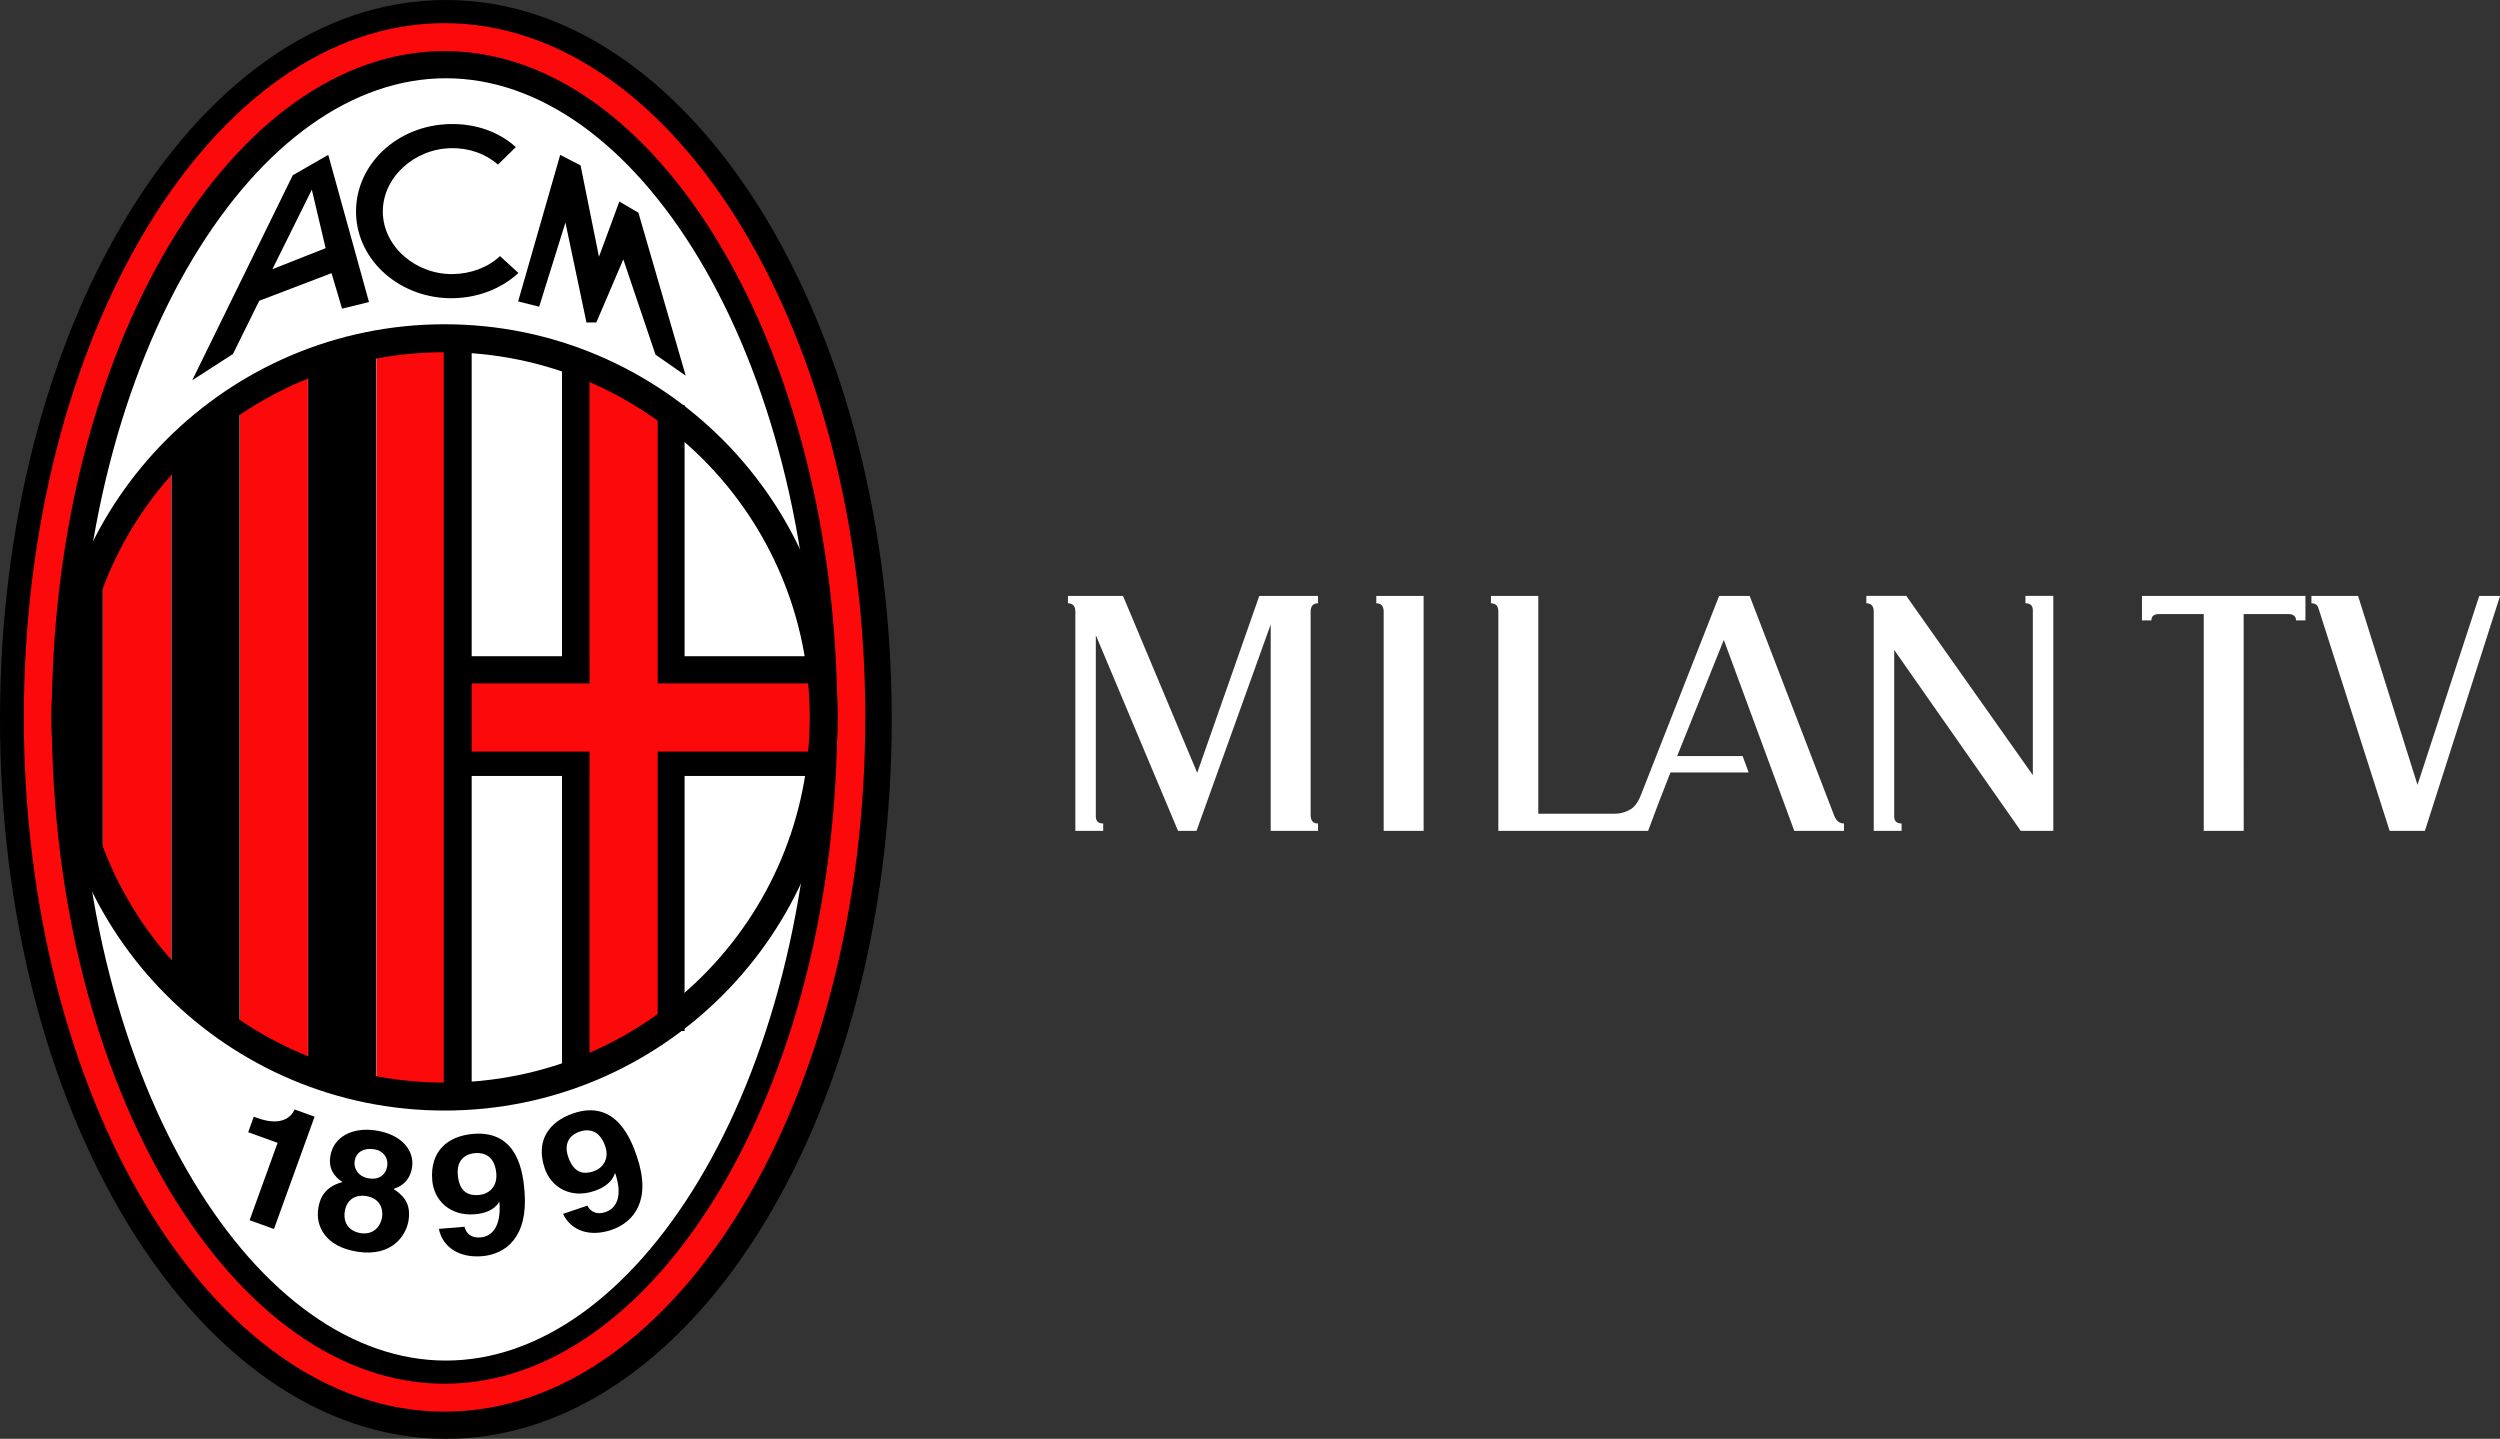 <svg width="600" height="345.32" version="1.1" viewBox="0 0 158.75 91.365" xmlns="http://www.w3.org/2000/svg">
 <rect x="0" y="0" width="158.75" height="91.365" fill="#333333" stroke="none"/>
 <g transform="translate(-28.475 498.71)">
  <g fill="#fff">
   <path d="m108.44-460.87h3.73v0.469q-0.469 0-0.469 0.533v12.917q0 0.533 0.469 0.533v0.469h-3.005v-13.109l-4.711 13.109h-1.172l-5.222-12.427v11.51q0 0.448 0.469 0.448v0.469h-1.769v-13.919q0-0.533-0.469-0.533v-0.469h3.496l4.711 11.233z"/>
   <path d="m115.87-460.87h3.005v14.92h-2.536v-13.919q0-0.533-0.469-0.533z"/>
   <path d="m123.15-460.87v0.469c0.313 0 0.469 0.177 0.469 0.533v13.919h9.511c0.453-1.244 0.932-2.477 1.418-3.709h4.966l-0.384-1.044h-4.156l2.963-7.375 4.476 12.128h3.155v-0.469c-0.284 0-0.49-0.163-0.618-0.49l-5.371-13.961h-1.94l-4.932 12.554c-0.147 0.41-0.363 0.786-0.665 0.981-0.327 0.199-0.682 0.298-1.066 0.298h-4.82v-13.833z"/>
   <path d="m158.86-445.95h-2.067l-8.036-11.489v10.572q0 0.448 0.469 0.448v0.469h-1.769v-13.919q0-0.533-0.469-0.533v-0.469h2.536l8.036 11.382v-10.466q0-0.448-0.469-0.448v-0.469h1.769z"/>
   <path d="m170.95-445.95h-2.537v-13.769h-2.814q-0.512 0-0.512 0.405h-0.597v-1.556h10.38v1.556h-0.597q0-0.405-0.512-0.405h-2.814z"/>
   <path d="m175.25-460.87h2.963l3.773 12 3.922-12h1.321l-4.774 14.92h-2.238l-4.519-14.132q-0.085-0.32-0.448-0.32z"/>
  </g>
  <g shape-rendering="auto">
   <path d="m56.788-409.83c14.08 0 25.828-19.341 25.828-43.198 0-23.857-11.748-43.198-25.828-43.198-14.08 0-25.828 19.341-25.828 43.198 0 23.857 11.748 43.198 25.828 43.198z" color="#000000" color-rendering="auto" dominant-baseline="auto" fill="#fff" image-rendering="auto" solid-color="#000000" style="font-feature-settings:normal;font-variant-alternates:normal;font-variant-caps:normal;font-variant-east-asian:normal;font-variant-ligatures:normal;font-variant-numeric:normal;font-variant-position:normal;font-variation-settings:normal;isolation:auto;mix-blend-mode:normal;shape-padding:0;text-decoration-color:#000000;text-decoration-line:none;text-decoration-style:solid;text-indent:0;text-orientation:mixed;text-transform:none;white-space:normal"/>
   <path d="m56.787-498.71c-8.177 0-15.34 5.566-20.322 13.857-4.982 8.291-7.99 19.488-7.99 31.824 0 12.336 3.008 23.535 7.99 31.826 4.982 8.291 12.145 13.857 20.322 13.857 8.177 0 15.342-5.566 20.324-13.857 4.982-8.291 7.988-19.49 7.988-31.826 0-12.336-3.006-23.533-7.988-31.824-4.982-8.291-12.147-13.857-20.324-13.857zm0 4.969c5.903 0 11.654 4.104 16.066 11.447s7.279 17.745 7.279 29.265c0 11.521-2.867 21.924-7.279 29.267s-10.164 11.447-16.066 11.447c-5.903 0-11.652-4.104-16.064-11.447s-7.279-17.746-7.279-29.267c0-11.521 2.867-21.922 7.279-29.265 4.412-7.343 10.162-11.447 16.064-11.447z" color="#000000" color-rendering="auto" dominant-baseline="auto" image-rendering="auto" solid-color="#000000" style="font-feature-settings:normal;font-variant-alternates:normal;font-variant-caps:normal;font-variant-east-asian:normal;font-variant-ligatures:normal;font-variant-numeric:normal;font-variant-position:normal;font-variation-settings:normal;isolation:auto;mix-blend-mode:normal;shape-padding:0;text-decoration-color:#000000;text-decoration-line:none;text-decoration-style:solid;text-indent:0;text-orientation:mixed;text-transform:none;white-space:normal"/>
   <path d="m56.705-497.24c-7.446 0-14.156 5.095-18.955 13.082s-7.762 18.927-7.762 31.002c0 12.074 2.963 23.017 7.762 31.004 4.799 7.987 11.509 13.082 18.955 13.082 7.446 0 14.154-5.095 18.953-13.082 4.799-7.987 7.762-18.93 7.762-31.004 0-12.074-2.963-23.015-7.762-31.002s-11.507-13.082-18.953-13.082zm0 1.773c6.634 0 12.838 4.574 17.433 12.223 4.595 7.648 7.506 18.305 7.506 30.088 0 11.783-2.91 22.442-7.506 30.09s-10.8 12.223-17.433 12.223c-6.634 0-12.84-4.574-17.435-12.223s-7.506-18.307-7.506-30.09c0-11.783 2.91-22.44 7.506-30.088 4.595-7.648 10.802-12.223 17.435-12.223z" color="#000000" color-rendering="auto" dominant-baseline="auto" fill="#fb090b" image-rendering="auto" solid-color="#000000" style="font-feature-settings:normal;font-variant-alternates:normal;font-variant-caps:normal;font-variant-east-asian:normal;font-variant-ligatures:normal;font-variant-numeric:normal;font-variant-position:normal;font-variation-settings:normal;isolation:auto;mix-blend-mode:normal;shape-padding:0;text-decoration-color:#000000;text-decoration-line:none;text-decoration-style:solid;text-indent:0;text-orientation:mixed;text-transform:none;white-space:normal"/>
  </g>
  <polygon transform="matrix(.334 0 0 .334 28.245 -499.23)" points="59.267 68.833 59.267 204.5 72.233 209.5 72.233 68.833"/>
  <polygon transform="matrix(.334 0 0 .334 28.245 -499.23)" points="46.267 76.833 46.267 199.5 59.233 204.5 59.233 68.833" fill="#FB090B"/>
  <polygon transform="matrix(.334 0 0 .334 28.245 -499.23)" points="33.267 86.833 33.267 189.5 46.233 199.5 46.233 76.833"/>
  <polygon transform="matrix(.334 0 0 .334 28.245 -499.23)" points="20.267 106.83 20.267 169.5 33.233 189.5 33.233 86.833" fill="#FB090B"/>
  <polygon transform="matrix(.334 0 0 .334 28.245 -499.23)" points="14.267 118.83 14.267 159.5 20.233 171.5 20.233 103.83"/>
  <g shape-rendering="auto">
   <path d="m64.162-476.16v46.092h1.775v-46.092z" color="#000000" color-rendering="auto" dominant-baseline="auto" image-rendering="auto" solid-color="#000000" style="font-feature-settings:normal;font-variant-alternates:normal;font-variant-caps:normal;font-variant-east-asian:normal;font-variant-ligatures:normal;font-variant-numeric:normal;font-variant-position:normal;font-variation-settings:normal;isolation:auto;mix-blend-mode:normal;shape-padding:0;text-decoration-color:#000000;text-decoration-line:none;text-decoration-style:solid;text-indent:0;text-orientation:mixed;text-transform:none;white-space:normal"/>
   <path d="m70.172-472.99v39.748h1.773v-39.748z" color="#000000" color-rendering="auto" dominant-baseline="auto" image-rendering="auto" solid-color="#000000" style="font-feature-settings:normal;font-variant-alternates:normal;font-variant-caps:normal;font-variant-east-asian:normal;font-variant-ligatures:normal;font-variant-numeric:normal;font-variant-position:normal;font-variation-settings:normal;isolation:auto;mix-blend-mode:normal;shape-padding:0;text-decoration-color:#000000;text-decoration-line:none;text-decoration-style:solid;text-indent:0;text-orientation:mixed;text-transform:none;white-space:normal"/>
   <path d="m56.66-451.21v1.773h24.424v-1.773h-23.537z" color="#000000" color-rendering="auto" dominant-baseline="auto" image-rendering="auto" solid-color="#000000" style="font-feature-settings:normal;font-variant-alternates:normal;font-variant-caps:normal;font-variant-east-asian:normal;font-variant-ligatures:normal;font-variant-numeric:normal;font-variant-position:normal;font-variation-settings:normal;isolation:auto;mix-blend-mode:normal;shape-padding:0;text-decoration-color:#000000;text-decoration-line:none;text-decoration-style:solid;text-indent:0;text-orientation:mixed;text-transform:none;white-space:normal"/>
   <path d="m56.66-457.04v1.775h24.424v-1.775h-23.537z" color="#000000" color-rendering="auto" dominant-baseline="auto" image-rendering="auto" solid-color="#000000" style="font-feature-settings:normal;font-variant-alternates:normal;font-variant-caps:normal;font-variant-east-asian:normal;font-variant-ligatures:normal;font-variant-numeric:normal;font-variant-position:normal;font-variation-settings:normal;isolation:auto;mix-blend-mode:normal;shape-padding:0;text-decoration-color:#000000;text-decoration-line:none;text-decoration-style:solid;text-indent:0;text-orientation:mixed;text-transform:none;white-space:normal"/>
  </g>
  <polygon transform="matrix(.334 0 0 .334 28.245 -499.23)" points="125.73 144.45 158.58 144.45 158.58 131.48 125.73 131.48 125.73 79.833 112.77 71.833 112.77 131.48 85.233 131.48 85.233 64.833 72.267 66.833 72.267 209.5 85.233 209.5 85.233 144.45 112.77 144.45 112.77 204.5 125.73 199.5" fill="#fb090b"/>
  <g>
   <path d="m56.653-477.83v49.511h1.773v-49.511z" color="#000000" color-rendering="auto" dominant-baseline="auto" image-rendering="auto" shape-rendering="auto" solid-color="#000000" style="font-feature-settings:normal;font-variant-alternates:normal;font-variant-caps:normal;font-variant-east-asian:normal;font-variant-ligatures:normal;font-variant-numeric:normal;font-variant-position:normal;font-variation-settings:normal;isolation:auto;mix-blend-mode:normal;shape-padding:0;text-decoration-color:#000000;text-decoration-line:none;text-decoration-style:solid;text-indent:0;text-orientation:mixed;text-transform:none;white-space:normal"/>
   <path d="m56.705-478.12c-13.777 0-24.967 11.188-24.967 24.965s11.189 24.965 24.967 24.965 24.965-11.187 24.965-24.965-11.187-24.965-24.965-24.965zm0 1.775c12.818 0 23.189 10.371 23.189 23.189 0 12.818-10.371 23.191-23.189 23.191-12.818 0-23.191-10.373-23.191-23.191 0-12.818 10.373-23.189 23.191-23.189z" color="#000000" color-rendering="auto" dominant-baseline="auto" image-rendering="auto" shape-rendering="auto" solid-color="#000000" style="font-feature-settings:normal;font-variant-alternates:normal;font-variant-caps:normal;font-variant-east-asian:normal;font-variant-ligatures:normal;font-variant-numeric:normal;font-variant-position:normal;font-variation-settings:normal;isolation:auto;mix-blend-mode:normal;shape-padding:0;text-decoration-color:#000000;text-decoration-line:none;text-decoration-style:solid;text-indent:0;text-orientation:mixed;text-transform:none;white-space:normal"/>
   <path d="m44.589-427.8 0.221 0.08c1.492 0.539 2.144-0.02 2.37-0.54l1.271 0.46-2.579 7.132-1.547-0.559 1.777-4.912-1.867-0.675z"/>
   <path d="m51.91-423.88c-0.697-0.105-0.984-0.646-0.917-1.089 0.083-0.549 0.524-0.872 1.256-0.761 0.523 0.079 0.898 0.503 0.812 1.074-0.082 0.538-0.512 0.873-1.151 0.776zm2.509 2.659c0.147-0.972-0.223-1.514-0.958-1.993 0.71-0.217 1.084-0.722 1.181-1.366 0.157-1.035-0.611-2.091-2.318-2.349-1.44-0.218-2.684 0.383-2.878 1.661-0.105 0.697 0.171 1.225 0.777 1.619-1.335 0.339-1.485 1.331-1.542 1.712-0.155 1.024 0.387 2.392 2.513 2.714 2.184 0.331 3.081-1.046 3.225-1.997zm-1.683-0.19c-0.078 0.517-0.504 1.134-1.352 1.006-0.744-0.113-1.125-0.656-1.016-1.375 0.123-0.813 0.745-1.076 1.338-0.986 0.906 0.137 1.111 0.827 1.031 1.355z"/>
   <path d="m57.545-424.11c-0.09-1.086 0.655-1.341 1.077-1.376 0.843-0.07 1.297 0.428 1.369 1.291 0.074 0.894-0.527 1.319-1.101 1.367-0.621 0.052-1.25-0.143-1.345-1.282zm-1.201 3.433c0.24 1.191 1.321 1.852 2.738 1.735 1.499-0.125 2.943-1.198 2.7-4.125-0.088-1.065-0.369-3.882-3.25-3.643-1.628 0.135-2.763 1.097-2.609 2.95 0.105 1.267 1.121 2.287 2.714 2.155 0.562-0.047 1.196-0.228 1.528-0.77l0.025 0.019c0.12 1.587-0.516 2.165-1.196 2.221-0.503 0.042-0.885-0.152-1.022-0.666l-7.1e-4 -0.011z"/>
   <path d="m64.555-425.25c-0.352-1.031 0.309-1.46 0.709-1.596 0.801-0.273 1.363 0.099 1.642 0.918 0.29 0.849-0.19 1.408-0.735 1.594-0.589 0.201-1.247 0.166-1.616-0.916zm-0.328 3.622c0.523 1.097 1.732 1.474 3.078 1.016 1.423-0.486 2.562-1.879 1.613-4.659-0.345-1.011-1.304-3.675-4.039-2.741-1.546 0.527-2.412 1.737-1.812 3.497 0.41 1.203 1.645 1.945 3.157 1.429 0.534-0.182 1.104-0.512 1.294-1.119l0.029 0.013c0.503 1.51 0.027 2.226-0.618 2.446-0.478 0.163-0.896 0.068-1.154-0.397l-0.004-0.01z"/>
   <path d="m57.108-489.3c-2.32 0.038-4.359 1.863-4.323 4.077 0.036 2.2 2.119 3.956 4.455 3.917 1.151-0.019 2.23-0.431 2.986-1.142l1.169 1.073c-1.052 0.973-2.528 1.574-4.147 1.601-3.337 0.055-6.115-2.372-6.165-5.421-0.05-3.049 2.595-5.582 5.999-5.638 1.619-0.027 3.08 0.495 4.147 1.464l-1.133 1.111c-0.779-0.686-1.82-1.063-2.989-1.044z"/>
   <path d="m68.055-482.24 2.045 6.051 1.919 1.335-3.005-10.349-1.21-0.709-1.294 3.505-1.168-5.8-1.294-0.668-2.671 9.306 1.335 0.334 1.669-5.341 1.335 6.343h0.626z"/>
   <path d="m51.906-479.53-2.587-9.347-2.253 1.294-6.385 13.02 2.587-1.669 1.669-3.38 4.59-1.753 0.668 2.253zm-6.134-2.087 2.504-5.049 0.876 3.714z"/>
  </g>
 </g>
</svg>

